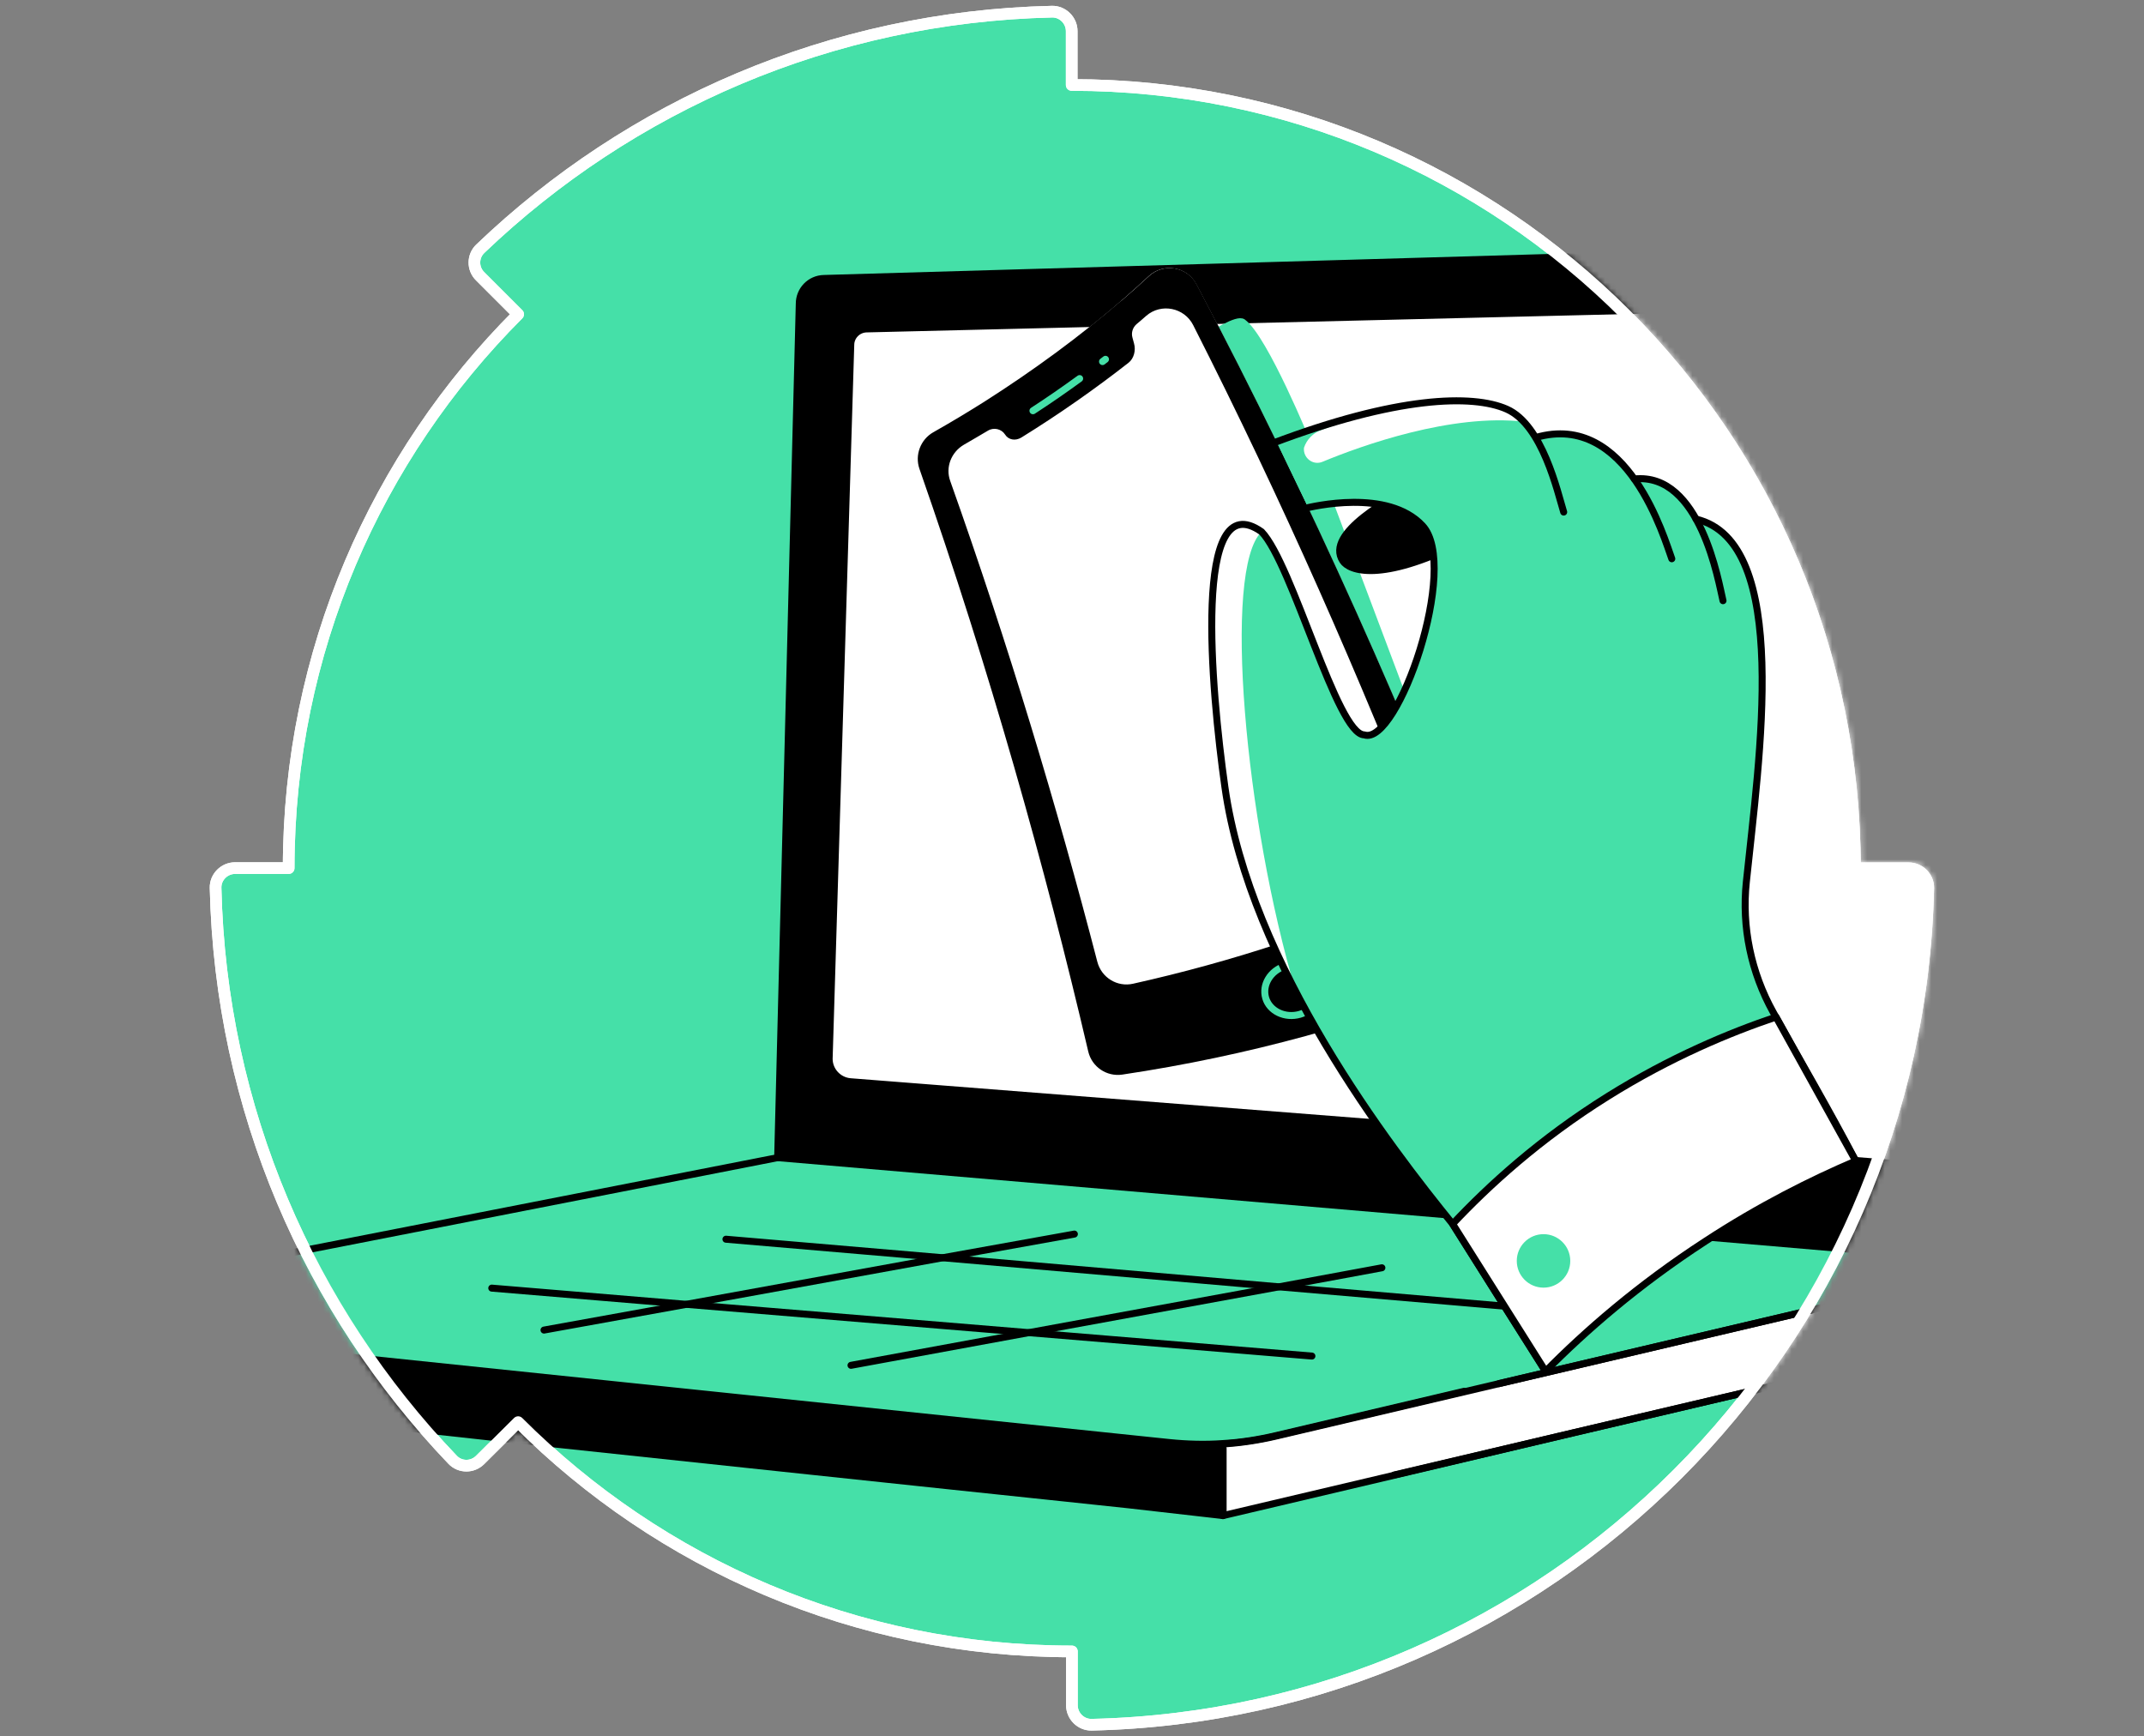 <svg width="368" height="298" viewBox="0 0 368 298" fill="none" xmlns="http://www.w3.org/2000/svg">
<rect x="0" y="0" width="368" height="298" fill="#808080" stroke="none"/>
<path d="M88.934 244.066C113.263 268.395 146.862 283.417 183.983 283.417V292.653C183.983 294.501 185.516 296.034 187.363 295.999C265.856 294.222 329.222 230.891 330.965 152.398C330.999 150.551 329.466 149.017 327.618 149.017H318.382C318.382 74.777 258.188 14.583 183.948 14.583V5.347C183.948 3.499 182.414 1.966 180.567 2.001C142.575 2.872 108.069 18.173 82.451 42.676C81.092 43.966 81.092 46.127 82.416 47.416L88.934 53.934C64.606 78.263 49.548 111.862 49.548 148.983H40.347C38.499 148.983 36.966 150.516 37.001 152.363C37.872 190.39 53.173 224.896 77.676 250.514C78.966 251.873 81.092 251.873 82.416 250.549L88.934 244.066Z" fill="#45E0A8" stroke="white" stroke-width="2" stroke-miterlimit="10" stroke-linecap="round" stroke-linejoin="round"/>
<mask id="mask0_9296_5380" style="mask-type:alpha" maskUnits="userSpaceOnUse" x="36" y="1" width="296" height="296">
<path d="M88.934 244.066C113.263 268.395 146.862 283.417 183.983 283.417V292.653C183.983 294.501 185.516 296.034 187.363 295.999C265.856 294.222 329.222 230.891 330.965 152.398C330.999 150.551 329.466 149.017 327.618 149.017H318.382C318.382 74.777 258.188 14.583 183.948 14.583V5.347C183.948 3.499 182.414 1.966 180.567 2.001C142.575 2.872 108.069 18.173 82.451 42.676C81.092 43.966 81.092 46.127 82.416 47.416L88.934 53.934C64.606 78.263 49.548 111.862 49.548 148.983H40.347C38.499 148.983 36.966 150.516 37.001 152.363C37.872 190.39 53.173 224.896 77.676 250.514C78.966 251.873 81.092 251.873 82.416 250.549L88.934 244.066Z" fill="#45E0A8" stroke="white" stroke-width="2" stroke-miterlimit="10" stroke-linecap="round" stroke-linejoin="round"/>
</mask>
<g mask="url(#mask0_9296_5380)">
<path d="M92.005 247.481L139.399 252.516L162.765 254.99L182.906 257.11L193.728 258.258L209.938 260.105V248.497L209.894 247.702C206.846 247.922 203.754 247.834 200.707 247.525L1.016 226.721C0.397 226.633 0.088 226.191 0.044 225.705V235.467C0.044 236.703 0.972 237.763 2.208 237.852L66.873 244.742L92.005 247.481Z" fill="black" stroke="black" stroke-width="1.2" stroke-linejoin="round"/>
<path d="M117.801 223.851L161.794 215.9L219.479 220.892L176.547 228.754L117.801 223.851ZM0.884 224.646C0.266 224.779 0.001 225.264 0.045 225.75C0.089 226.236 0.398 226.722 1.017 226.766L200.707 247.57C203.755 247.879 206.847 247.968 209.895 247.747C212.986 247.57 216.034 247.084 219.038 246.377L337.324 218.551C337.898 218.418 338.207 218.021 338.296 217.579C338.472 216.872 338.031 216.077 337.147 215.989L133.525 198.586L0.884 224.646Z" fill="#45E0A8"/>
<path d="M117.8 223.85L176.59 228.709L219.523 220.847L161.793 215.855L117.8 223.85Z" fill="#45E0A8"/>
<path d="M137.147 52.119L133.437 198.674L337.059 216.077C337.942 216.165 338.34 216.96 338.207 217.667H338.251V227.561C338.251 227.693 338.251 227.826 338.207 227.958H338.251L340.504 228.223C340.946 228.267 341.387 228.223 341.785 228.135C343.022 227.782 344.037 226.677 344.17 225.308L363.914 46.2C364.046 44.919 363.605 43.727 362.809 42.843C362.014 41.96 360.866 41.43 359.541 41.474L141.343 47.791C139.046 47.879 137.147 49.778 137.147 52.119ZM142.315 181.713L146.025 59.186C146.025 57.684 147.218 56.492 148.719 56.448L350 51.589C351.855 51.545 353.313 53.135 353.092 54.946L338.295 198.055C338.119 199.557 336.794 200.661 335.292 200.529L145.937 185.688C143.905 185.467 142.315 183.789 142.315 181.713Z" fill="black"/>
<path d="M146.025 59.187L142.315 181.713C142.315 183.745 143.905 185.467 145.937 185.644L335.336 200.485C336.838 200.618 338.163 199.513 338.34 198.012L353.092 54.946C353.313 53.135 351.811 51.501 350 51.589L148.719 56.448C147.218 56.492 146.025 57.729 146.025 59.187Z" fill="white"/>
<path d="M270.274 245.847L336.042 230.388C337.235 230.123 338.074 229.151 338.251 227.959C338.295 227.826 338.295 227.693 338.295 227.561V217.667H338.251C338.162 218.109 337.853 218.506 337.279 218.639L218.993 246.466C215.989 247.172 212.942 247.614 209.85 247.835L209.894 248.63V260.114L239.311 253.179L270.274 245.847Z" fill="white" stroke="black" stroke-width="1.2" stroke-linejoin="round"/>
<path d="M257.289 237.455L337.28 218.638C337.854 218.506 338.163 218.108 338.252 217.667C338.428 216.96 337.987 216.165 337.103 216.077L133.481 198.674L0.884 224.646C0.266 224.778 0.001 225.264 0.045 225.75C0.089 226.236 0.398 226.722 1.017 226.766L200.708 247.57C203.755 247.879 206.847 247.967 209.895 247.746C212.987 247.57 216.034 247.084 219.038 246.377L251.282 238.78" stroke="black" stroke-width="1.2" stroke-miterlimit="10" stroke-linecap="round" stroke-linejoin="round"/>
<path d="M209.938 248.586V260.026" stroke="black" stroke-width="1.2" stroke-miterlimit="10" stroke-linecap="round" stroke-linejoin="round"/>
<path d="M133.48 198.674L137.19 52.119C137.19 49.778 139.046 47.835 141.431 47.791L359.584 41.474C360.865 41.43 362.058 41.96 362.853 42.843C363.648 43.727 364.09 44.919 363.957 46.2L344.258 225.308C344.125 226.677 343.109 227.782 341.872 228.135C341.475 228.268 341.033 228.312 340.591 228.223L338.339 227.958" stroke="black" stroke-width="1.2" stroke-miterlimit="10" stroke-linecap="round" stroke-linejoin="round"/>
<path d="M-1.58064e-05 225.75V235.511C-1.58064e-05 236.748 0.928 237.808 2.164 237.897L66.829 244.787" stroke="black" stroke-width="1.2" stroke-miterlimit="10" stroke-linecap="round" stroke-linejoin="round"/>
<path d="M239.311 253.135L270.274 245.847L336.042 230.388C337.235 230.123 338.074 229.151 338.251 227.959C338.295 227.826 338.295 227.693 338.295 227.561V217.667" stroke="black" stroke-width="1.2" stroke-miterlimit="10" stroke-linecap="round" stroke-linejoin="round"/>
<path d="M142.315 181.713C142.315 183.745 143.905 185.467 145.937 185.644L335.336 200.485C336.838 200.618 338.163 199.513 338.34 198.012L353.092 54.946C353.313 53.135 351.811 51.501 350 51.589L148.719 56.448C147.218 56.492 146.025 57.729 146.025 59.187L142.315 181.713Z" stroke="black" stroke-width="1.2" stroke-miterlimit="10" stroke-linecap="round" stroke-linejoin="round"/>
<path d="M262.809 224.556L219.523 220.846L161.793 215.855L124.602 212.675" stroke="black" stroke-width="1.2" stroke-miterlimit="10" stroke-linecap="round" stroke-linejoin="round"/>
<path d="M225.177 232.729L176.59 228.71L117.8 223.851L84.408 221.068" stroke="black" stroke-width="1.2" stroke-miterlimit="10" stroke-linecap="round" stroke-linejoin="round"/>
<path d="M66.785 244.609C66.785 244.697 66.829 244.741 66.829 244.828" stroke="black" stroke-width="1.2" stroke-miterlimit="10" stroke-linecap="round" stroke-linejoin="round"/>
<path d="M184.407 211.792L161.792 215.856L117.799 223.85L93.374 228.267" stroke="black" stroke-width="1.2" stroke-miterlimit="10" stroke-linecap="round" stroke-linejoin="round"/>
<path d="M237.19 217.577L219.523 220.846L176.59 228.708L146.069 234.317" stroke="black" stroke-width="1.2" stroke-miterlimit="10" stroke-linecap="round" stroke-linejoin="round"/>
<path d="M197.603 64.582C197.603 64.582 211.567 54.002 213.317 55.324C217.051 58.086 224.364 75.979 224.364 75.979L241.479 121.449L201.532 145.137L197.603 64.582Z" fill="#45E0A8" stroke="#45E0A8" stroke-width="1.2" stroke-miterlimit="10" stroke-linecap="round" stroke-linejoin="round"/>
<path d="M286.949 95.894C285.704 92.549 279.403 70.494 263.611 75.084C258.088 76.445 251.164 78.779 243.735 82.746C238.639 85.508 227.398 91.498 230.471 96.244C231.599 97.994 237.044 99.939 250.658 93.21L244.979 130.551C244.979 130.551 232.921 174.154 233.505 175.049C234.088 175.944 273.763 210.951 273.763 210.951L318.495 199.204C313.71 190.024 309.043 182.167 304.336 173.687C300.563 166.881 298.929 159.101 299.746 151.361C301.924 130.201 307.565 92.976 291.111 89.087" fill="#45E0A8"/>
<path d="M280.492 82.204C291.889 80.998 294.962 100.058 295.701 103.092L285.51 106.243" fill="#45E0A8"/>
<path d="M286.949 95.894C285.704 92.549 279.403 70.494 263.611 75.084C258.088 76.445 251.164 78.779 243.735 82.746C238.639 85.508 227.398 91.498 230.471 96.244C231.599 97.994 237.044 99.939 250.658 93.21" stroke="black" stroke-width="1.2" stroke-miterlimit="10" stroke-linecap="round" stroke-linejoin="round"/>
<path d="M295.74 103.092C295.001 100.058 291.89 80.998 280.532 82.204" stroke="black" stroke-width="1.2" stroke-miterlimit="10" stroke-linecap="round" stroke-linejoin="round"/>
<path d="M291.111 89.087C307.564 92.977 301.924 130.201 299.746 151.361C298.929 159.101 300.563 166.881 304.336 173.688C309.042 182.167 313.71 190.024 318.494 199.204" stroke="black" stroke-width="1.2" stroke-miterlimit="10" stroke-linecap="round" stroke-linejoin="round"/>
<path d="M247.313 94.766L245.096 82.047C244.629 82.28 244.201 82.514 243.735 82.747C238.639 85.509 227.398 91.499 230.471 96.244C231.521 97.839 236.15 99.628 247.313 94.766Z" fill="black"/>
<path d="M253.186 167.97C234.593 175.516 214.25 181.195 192.584 184.423C189.9 184.812 187.372 183.101 186.75 180.456C179.359 148.871 169.829 115.07 157.771 80.452C156.955 78.079 157.927 75.434 160.105 74.228C174.147 66.293 186.633 57.191 197.174 47.389C199.702 45.055 203.748 45.755 205.342 48.789C224.985 85.936 241.789 123.899 256.103 161.241C257.153 163.924 255.831 166.919 253.186 167.97Z" fill="white"/>
<path d="M205.382 48.789C203.787 45.755 199.742 45.055 197.213 47.389C195.697 48.789 194.141 50.19 192.507 51.59C192.507 51.59 192.507 51.59 192.507 51.551C185.389 57.697 177.454 63.531 168.897 68.977C166.057 70.766 163.14 72.517 160.184 74.189C158.005 75.434 156.994 78.079 157.811 80.452C169.908 115.07 179.399 148.871 186.789 180.456C187.411 183.101 189.94 184.812 192.624 184.423C214.25 181.195 234.632 175.516 253.225 167.97C255.87 166.881 257.154 163.924 256.142 161.241C241.828 123.899 225.025 85.936 205.382 48.789ZM165.435 76.329C166.835 75.512 168.196 74.734 169.558 73.917C170.569 73.294 171.892 73.606 172.514 74.578C173.097 75.512 174.303 75.706 175.315 75.084C181.849 71.038 187.995 66.721 193.713 62.248C194.607 61.548 194.996 60.147 194.646 58.942C194.568 58.592 194.452 58.28 194.374 57.93C194.141 57.113 194.413 56.219 195.074 55.635C195.658 55.169 196.202 54.663 196.747 54.196C199.314 51.979 203.281 52.796 204.798 55.791C220.046 85.819 233.465 116.276 245.212 146.421C246.224 149.027 245.018 151.983 242.451 153.111C227.631 159.685 211.566 165.014 194.491 168.825C191.768 169.448 189.045 167.775 188.345 165.052C181.46 138.525 173.136 110.791 163.101 82.552C162.245 80.218 163.256 77.612 165.435 76.329Z" fill="black"/>
<path d="M177.298 70.494C180.06 68.705 182.743 66.838 185.311 64.971" stroke="#45E0A8" stroke-width="1.2" stroke-miterlimit="10" stroke-linecap="round" stroke-linejoin="round"/>
<path d="M189.24 62.054C189.396 61.937 189.59 61.782 189.746 61.665" stroke="#45E0A8" stroke-width="1.2" stroke-miterlimit="10" stroke-linecap="round" stroke-linejoin="round"/>
<path d="M226.425 168.514C227.164 170.848 225.686 173.337 223.118 174.076C220.551 174.816 217.906 173.532 217.245 171.276C216.584 169.02 218.062 166.569 220.59 165.791C223.08 164.975 225.686 166.18 226.425 168.514Z" stroke="#45E0A8" stroke-width="1.2" stroke-miterlimit="10" stroke-linecap="round" stroke-linejoin="round"/>
<path d="M265.283 235.34C259.954 226.899 254.625 218.497 249.335 210.057C238.716 196.987 214.561 165.714 210.243 135.063C207.871 118.299 204.681 82.864 216.545 91.265C221.874 96.828 229.497 126.117 234.165 126.117C239.883 128.101 250.618 97.1 244.161 90.215C238.171 83.797 225.724 86.637 224.441 86.948L219.112 75.823C240.427 67.733 252.758 67.616 258.67 70.222C264.816 72.945 267.383 84.458 268.433 87.881" fill="#45E0A8"/>
<path d="M216.545 91.266C204.681 82.865 207.871 118.3 210.243 135.064C211.955 147.083 216.7 159.219 222.457 170.305C213.666 140.977 209.815 97.606 216.545 91.266Z" fill="white"/>
<path d="M261.588 72.362C260.693 71.429 259.721 70.651 258.632 70.184C252.953 67.695 246.34 66.606 226.775 73.802C225.375 74.307 224.286 75.435 223.819 76.835C223.625 78.586 225.375 79.947 227.009 79.247C233.854 76.408 249.141 70.962 261.588 72.362Z" fill="white"/>
<path d="M265.283 235.339C259.954 226.899 254.625 218.497 249.335 210.056C238.716 196.987 214.561 165.714 210.243 135.063C207.871 118.298 204.681 82.863 216.545 91.265C221.874 96.827 229.497 126.117 234.165 126.117C239.883 128.1 250.618 97.1 244.161 90.215C238.171 83.797 225.219 86.947 223.896 87.259L218.373 76.095C239.688 68.005 252.758 67.616 258.631 70.222C264.777 72.945 267.344 84.458 268.394 87.881" stroke="black" stroke-width="1.2" stroke-miterlimit="10" stroke-linecap="round" stroke-linejoin="round"/>
<path d="M265.284 235.34L249.336 210.057C255.443 203.561 264.195 195.509 275.98 188.158C286.755 181.429 296.868 177.228 304.842 174.544C309.393 182.79 313.983 190.997 318.534 199.244C310.871 202.511 302.002 206.945 292.667 213.052C281.115 220.559 272.091 228.455 265.284 235.34Z" fill="white" stroke="black" stroke-width="1.2" stroke-miterlimit="10" stroke-linecap="round" stroke-linejoin="round"/>
<path d="M264.933 220.986C267.468 220.986 269.523 218.931 269.523 216.396C269.523 213.862 267.468 211.807 264.933 211.807C262.398 211.807 260.343 213.862 260.343 216.396C260.343 218.931 262.398 220.986 264.933 220.986Z" fill="#45E0A8"/>
</g>
<path d="M88.934 244.066C113.263 268.395 146.862 283.417 183.983 283.417V292.653C183.983 294.501 185.516 296.034 187.363 295.999C265.856 294.222 329.222 230.891 330.965 152.398C330.999 150.551 329.466 149.017 327.618 149.017H318.382C318.382 74.777 258.188 14.583 183.948 14.583V5.347C183.948 3.499 182.414 1.966 180.567 2.001C142.575 2.872 108.069 18.173 82.451 42.676C81.092 43.966 81.092 46.127 82.416 47.416L88.934 53.934C64.606 78.263 49.548 111.862 49.548 148.983H40.347C38.499 148.983 36.966 150.516 37.001 152.363C37.872 190.39 53.173 224.896 77.676 250.514C78.966 251.873 81.092 251.873 82.416 250.549L88.934 244.066Z" stroke="white" stroke-width="2" stroke-miterlimit="10" stroke-linecap="round" stroke-linejoin="round"/>
</svg>
